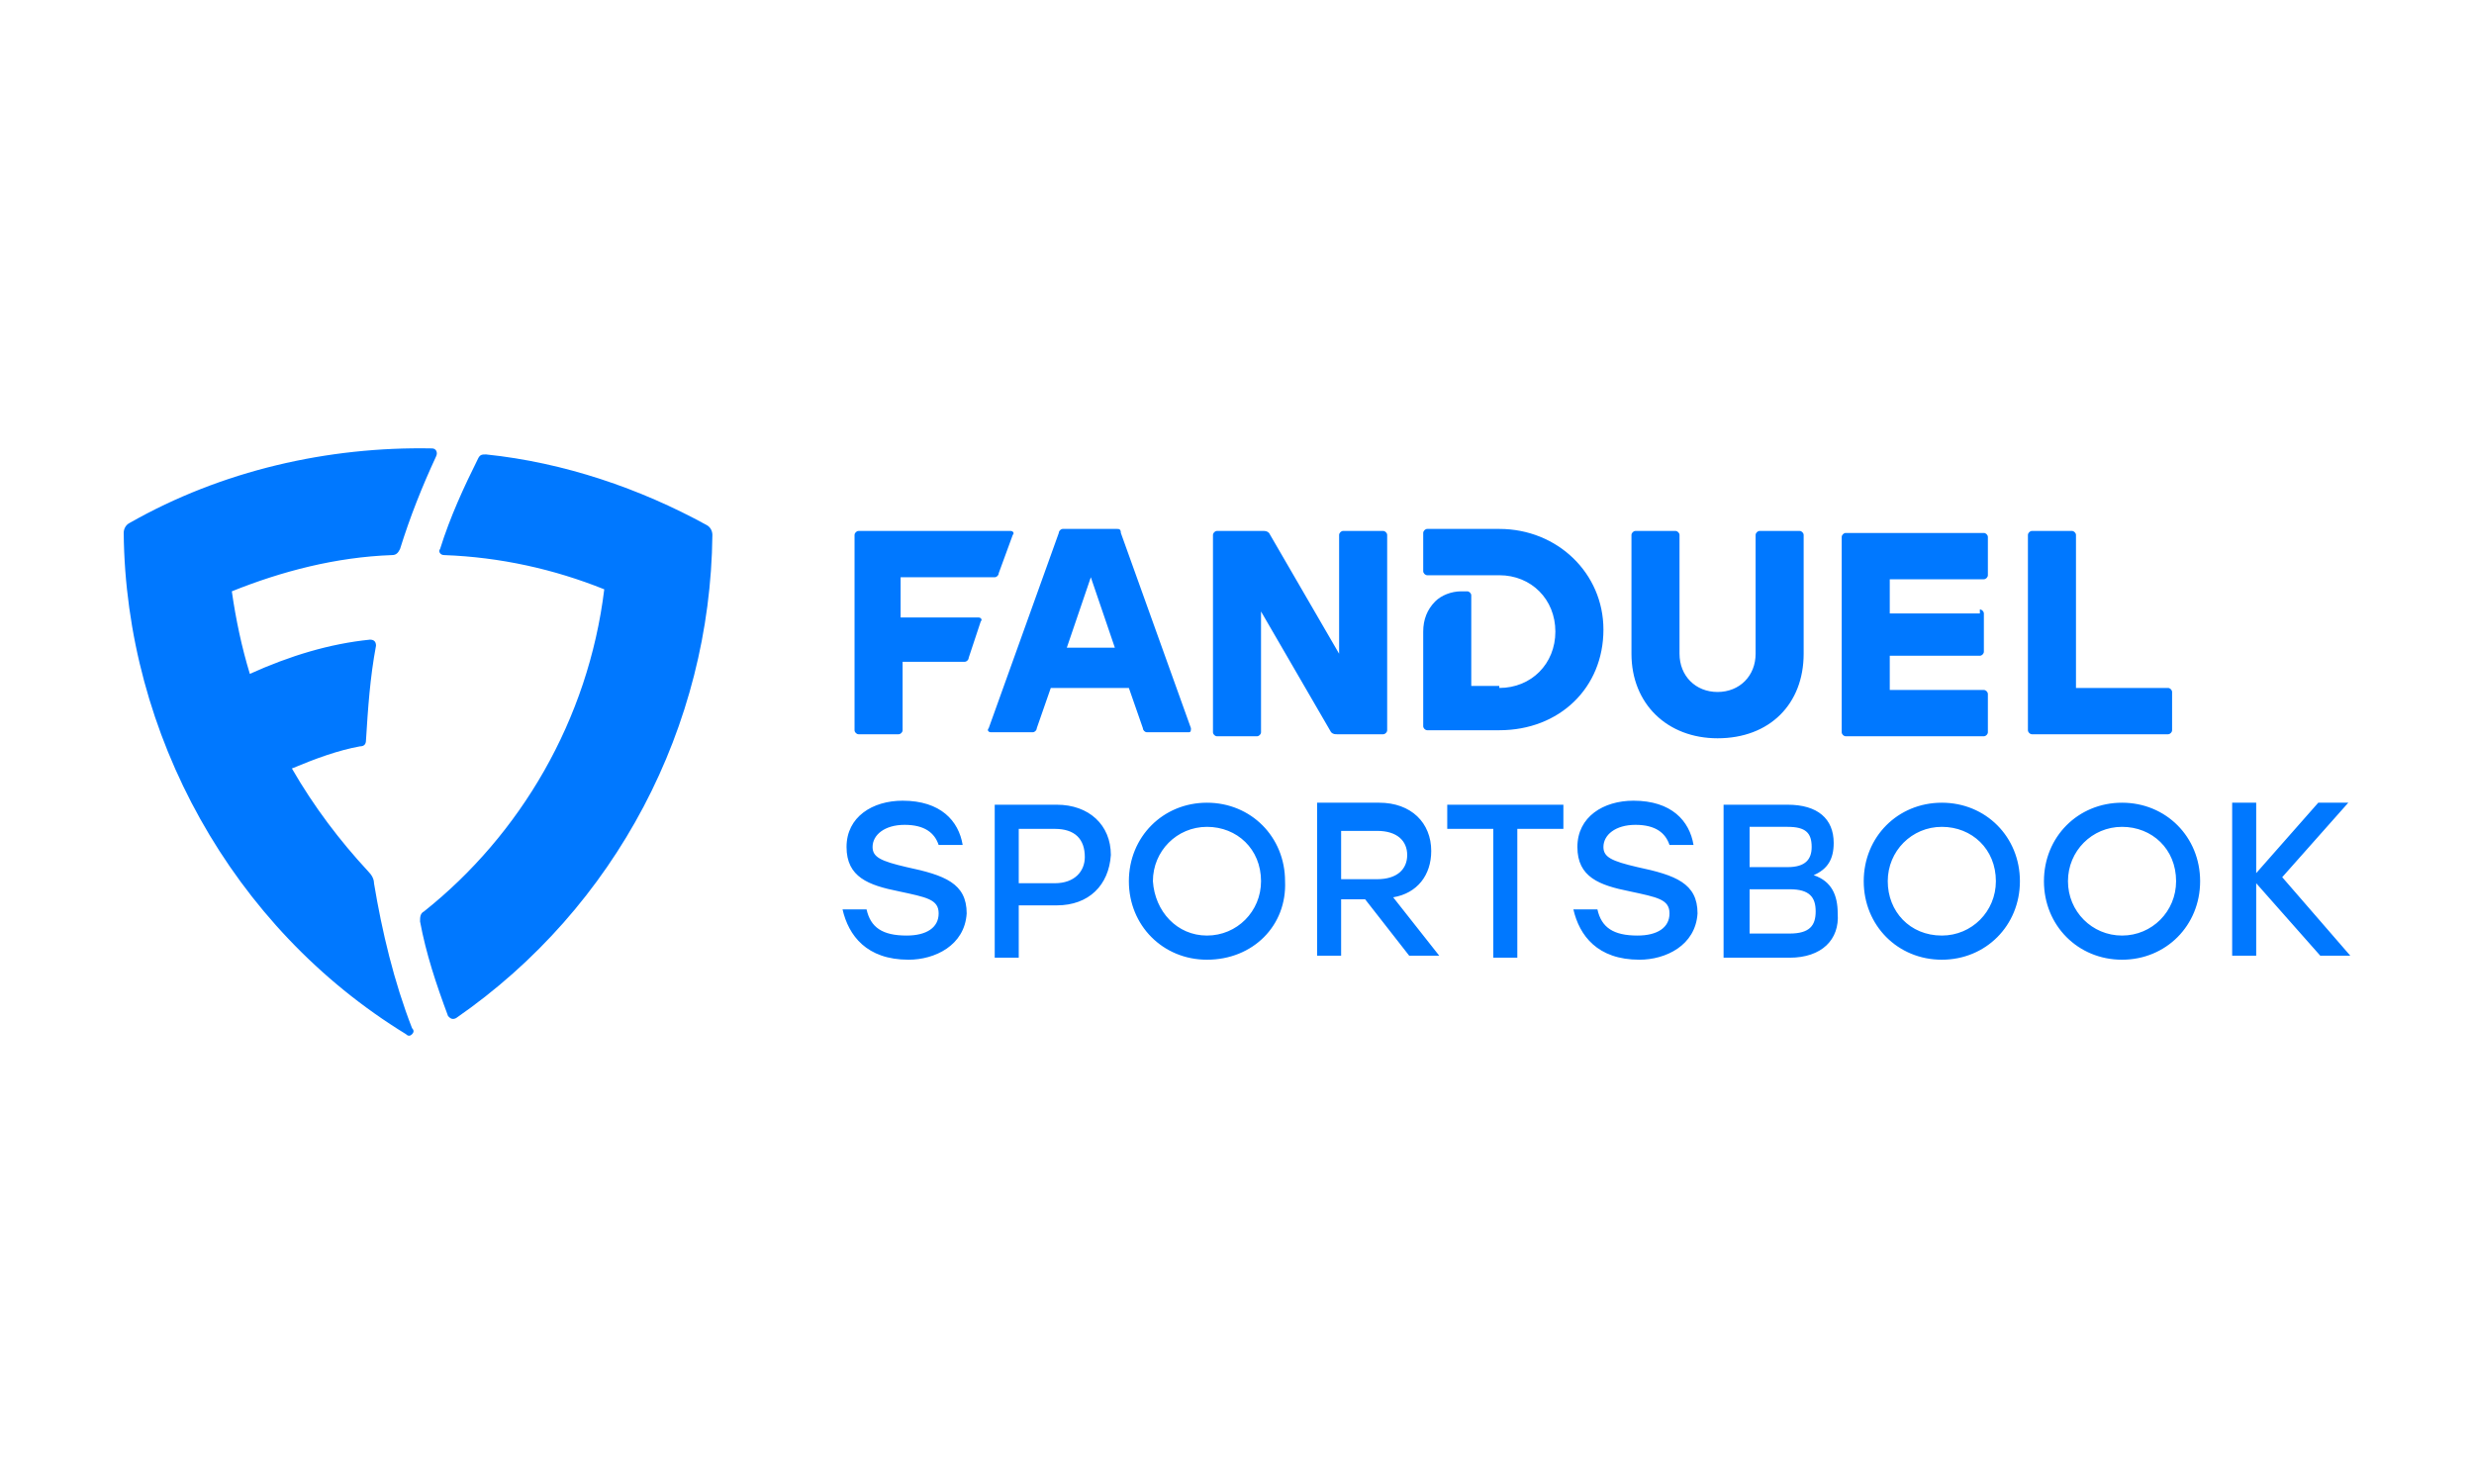<?xml version="1.0" encoding="utf-8"?>
<svg xmlns="http://www.w3.org/2000/svg" width="160" height="96" viewBox="0 0 160 96" fill="none">
<path d="M16.158 43.593C18.748 42.42 21.338 41.639 23.928 41.379C24.187 41.379 24.317 41.509 24.317 41.769C23.928 43.853 23.799 45.806 23.669 47.89C23.669 48.15 23.54 48.281 23.281 48.281C21.856 48.541 20.432 49.062 18.878 49.713C20.302 52.187 21.986 54.401 23.799 56.354C24.058 56.615 24.187 56.875 24.187 57.136C24.705 60.261 25.482 63.517 26.648 66.512C26.777 66.642 26.777 66.772 26.648 66.902C26.518 67.033 26.389 67.033 26.259 66.902C14.993 60.001 8.13 47.499 8 34.477C8 34.216 8.13 33.956 8.388 33.826C14.345 30.44 21.209 28.877 27.942 29.008C28.201 29.008 28.331 29.268 28.201 29.528C27.295 31.482 26.518 33.435 25.87 35.519C25.741 35.779 25.611 35.909 25.352 35.909C21.727 36.039 18.23 36.951 14.993 38.253C15.252 40.076 15.64 41.9 16.158 43.593ZM28.719 35.909C28.46 35.909 28.331 35.649 28.46 35.519C29.108 33.435 30.014 31.482 30.921 29.659C31.05 29.398 31.18 29.398 31.439 29.398C36.489 29.919 41.41 31.612 45.684 33.956C45.942 34.086 46.072 34.347 46.072 34.607C45.942 46.978 39.856 58.698 29.496 65.861C29.237 65.991 29.108 65.861 28.978 65.73C28.201 63.647 27.554 61.693 27.166 59.61C27.166 59.349 27.166 59.089 27.424 58.959C33.64 54.01 38.043 46.588 39.079 38.123C35.842 36.821 32.345 36.039 28.719 35.909ZM55.266 34.607C55.266 34.477 55.396 34.347 55.525 34.347H65.367C65.496 34.347 65.626 34.477 65.496 34.607L64.59 37.081C64.59 37.212 64.46 37.342 64.331 37.342H58.245V39.946H63.295C63.425 39.946 63.554 40.076 63.425 40.207L62.648 42.551C62.648 42.681 62.518 42.811 62.389 42.811H58.374V47.239C58.374 47.369 58.245 47.499 58.115 47.499H55.525C55.396 47.499 55.266 47.369 55.266 47.239V34.607ZM68.475 34.477C68.475 34.347 68.604 34.216 68.734 34.216H72.23C72.36 34.216 72.489 34.216 72.489 34.477L77.022 47.108C77.022 47.239 77.022 47.369 76.892 47.369H74.173C74.043 47.369 73.914 47.239 73.914 47.108L73.007 44.504H67.957L67.05 47.108C67.05 47.239 66.921 47.369 66.791 47.369H64.072C63.942 47.369 63.813 47.239 63.942 47.108L68.475 34.477ZM72.101 41.9L70.547 37.342L68.993 41.9H72.101ZM78.446 34.607C78.446 34.477 78.576 34.347 78.705 34.347H81.683C81.813 34.347 81.942 34.347 82.072 34.477L86.604 42.29V34.607C86.604 34.477 86.734 34.347 86.863 34.347H89.453C89.583 34.347 89.712 34.477 89.712 34.607V47.239C89.712 47.369 89.583 47.499 89.453 47.499H86.475C86.345 47.499 86.216 47.499 86.086 47.369L81.554 39.556V47.369C81.554 47.499 81.424 47.629 81.295 47.629H78.705C78.576 47.629 78.446 47.499 78.446 47.369V34.607ZM96.964 44.504C99.036 44.504 100.59 42.941 100.59 40.858C100.59 38.774 99.036 37.212 96.964 37.212H92.302C92.173 37.212 92.043 37.081 92.043 36.951V34.477C92.043 34.347 92.173 34.216 92.302 34.216H96.964C100.719 34.216 103.698 37.081 103.698 40.728C103.698 44.504 100.849 47.239 96.964 47.239H92.302C92.173 47.239 92.043 47.108 92.043 46.978V40.858C92.043 40.076 92.302 39.425 92.82 38.904C93.209 38.514 93.856 38.253 94.504 38.253H94.892C95.022 38.253 95.151 38.383 95.151 38.514V44.374H96.964V44.504ZM105.511 42.29V34.607C105.511 34.477 105.64 34.347 105.77 34.347H108.36C108.489 34.347 108.619 34.477 108.619 34.607V42.29C108.619 43.723 109.655 44.764 111.079 44.764C112.504 44.764 113.54 43.723 113.54 42.29V34.607C113.54 34.477 113.669 34.347 113.799 34.347H116.388C116.518 34.347 116.647 34.477 116.647 34.607V42.29C116.647 45.546 114.446 47.76 111.079 47.76C107.842 47.76 105.511 45.546 105.511 42.29ZM128.043 39.425C128.173 39.425 128.302 39.556 128.302 39.686V42.16C128.302 42.29 128.173 42.42 128.043 42.42H122.216V44.634H128.302C128.432 44.634 128.561 44.764 128.561 44.895V47.369C128.561 47.499 128.432 47.629 128.302 47.629H119.367C119.237 47.629 119.108 47.499 119.108 47.369V34.737C119.108 34.607 119.237 34.477 119.367 34.477H128.302C128.432 34.477 128.561 34.607 128.561 34.737V37.212C128.561 37.342 128.432 37.472 128.302 37.472H122.216V39.686H128.043V39.425ZM134.259 44.504H140.216C140.345 44.504 140.475 44.634 140.475 44.764V47.239C140.475 47.369 140.345 47.499 140.216 47.499H131.41C131.281 47.499 131.151 47.369 131.151 47.239V34.607C131.151 34.477 131.281 34.347 131.41 34.347H134C134.129 34.347 134.259 34.477 134.259 34.607V44.504ZM58.763 62.084C56.043 62.084 54.878 60.521 54.489 58.828H56.043C56.302 60.001 57.079 60.521 58.633 60.521C59.928 60.521 60.705 60.001 60.705 59.089C60.705 58.177 59.928 58.047 58.115 57.657C56.173 57.266 54.748 56.745 54.748 54.792C54.748 52.838 56.432 51.797 58.374 51.797C60.834 51.797 62 53.099 62.259 54.661H60.705C60.446 53.88 59.799 53.359 58.504 53.359C57.209 53.359 56.432 54.01 56.432 54.792C56.432 55.443 56.95 55.703 58.633 56.094C61.093 56.615 62.518 57.136 62.518 59.089C62.389 61.172 60.446 62.084 58.763 62.084ZM68.345 58.568H65.885V61.954H64.331V52.057H68.345C70.417 52.057 71.842 53.359 71.842 55.312C71.712 57.266 70.417 58.568 68.345 58.568ZM68.216 53.62H65.885V57.136H68.216C69.511 57.136 70.158 56.354 70.158 55.443C70.158 54.271 69.511 53.62 68.216 53.62ZM78.058 62.084C75.209 62.084 73.007 59.87 73.007 57.005C73.007 54.141 75.209 51.927 78.058 51.927C80.906 51.927 83.108 54.141 83.108 57.005C83.237 59.87 81.036 62.084 78.058 62.084ZM78.058 60.521C80 60.521 81.554 58.959 81.554 57.005C81.554 54.922 80 53.489 78.058 53.489C76.115 53.489 74.561 55.052 74.561 57.005C74.691 58.959 76.115 60.521 78.058 60.521ZM86.734 58.177V61.824H85.18V51.927H89.194C91.266 51.927 92.561 53.229 92.561 55.052C92.561 56.615 91.655 57.787 90.101 58.047L93.079 61.824H91.137L88.288 58.177H86.734ZM89.065 56.875C90.36 56.875 91.007 56.224 91.007 55.312C91.007 54.401 90.36 53.75 89.065 53.75H86.734V56.875H89.065ZM98.129 53.62V61.954H96.576V53.62H93.597V52.057H101.108V53.62H98.129ZM106.029 62.084C103.309 62.084 102.144 60.521 101.755 58.828H103.309C103.568 60.001 104.345 60.521 105.899 60.521C107.194 60.521 107.971 60.001 107.971 59.089C107.971 58.177 107.194 58.047 105.381 57.657C103.439 57.266 102.014 56.745 102.014 54.792C102.014 52.838 103.698 51.797 105.64 51.797C108.101 51.797 109.266 53.099 109.525 54.661H107.971C107.712 53.88 107.065 53.359 105.77 53.359C104.475 53.359 103.698 54.01 103.698 54.792C103.698 55.443 104.216 55.703 105.899 56.094C108.36 56.615 109.784 57.136 109.784 59.089C109.655 61.172 107.712 62.084 106.029 62.084ZM115.741 61.954H111.468V52.057H115.612C117.554 52.057 118.59 52.968 118.59 54.531C118.59 55.573 118.201 56.224 117.295 56.615C118.46 57.005 118.849 57.917 118.849 59.089C118.978 60.782 117.813 61.954 115.741 61.954ZM113.151 53.62V56.094H115.612C116.777 56.094 117.165 55.573 117.165 54.792C117.165 53.88 116.777 53.489 115.612 53.489H113.151V53.62ZM115.741 57.526H113.151V60.391H115.741C117.036 60.391 117.424 59.87 117.424 58.959C117.424 58.047 117.036 57.526 115.741 57.526ZM125.583 62.084C122.734 62.084 120.532 59.87 120.532 57.005C120.532 54.141 122.734 51.927 125.583 51.927C128.432 51.927 130.633 54.141 130.633 57.005C130.633 59.87 128.432 62.084 125.583 62.084ZM125.583 60.521C127.525 60.521 129.079 58.959 129.079 57.005C129.079 54.922 127.525 53.489 125.583 53.489C123.64 53.489 122.086 55.052 122.086 57.005C122.086 58.959 123.511 60.521 125.583 60.521ZM137.237 62.084C134.388 62.084 132.187 59.87 132.187 57.005C132.187 54.141 134.388 51.927 137.237 51.927C140.086 51.927 142.288 54.141 142.288 57.005C142.288 59.87 140.086 62.084 137.237 62.084ZM137.237 60.521C139.18 60.521 140.734 58.959 140.734 57.005C140.734 54.922 139.18 53.489 137.237 53.489C135.295 53.489 133.741 55.052 133.741 57.005C133.741 58.959 135.295 60.521 137.237 60.521ZM145.914 57.136V61.824H144.36V51.927H145.914V56.484L149.928 51.927H151.87L147.597 56.745L152 61.824H150.058L145.914 57.136Z" fill="#0078FF"/>
</svg>